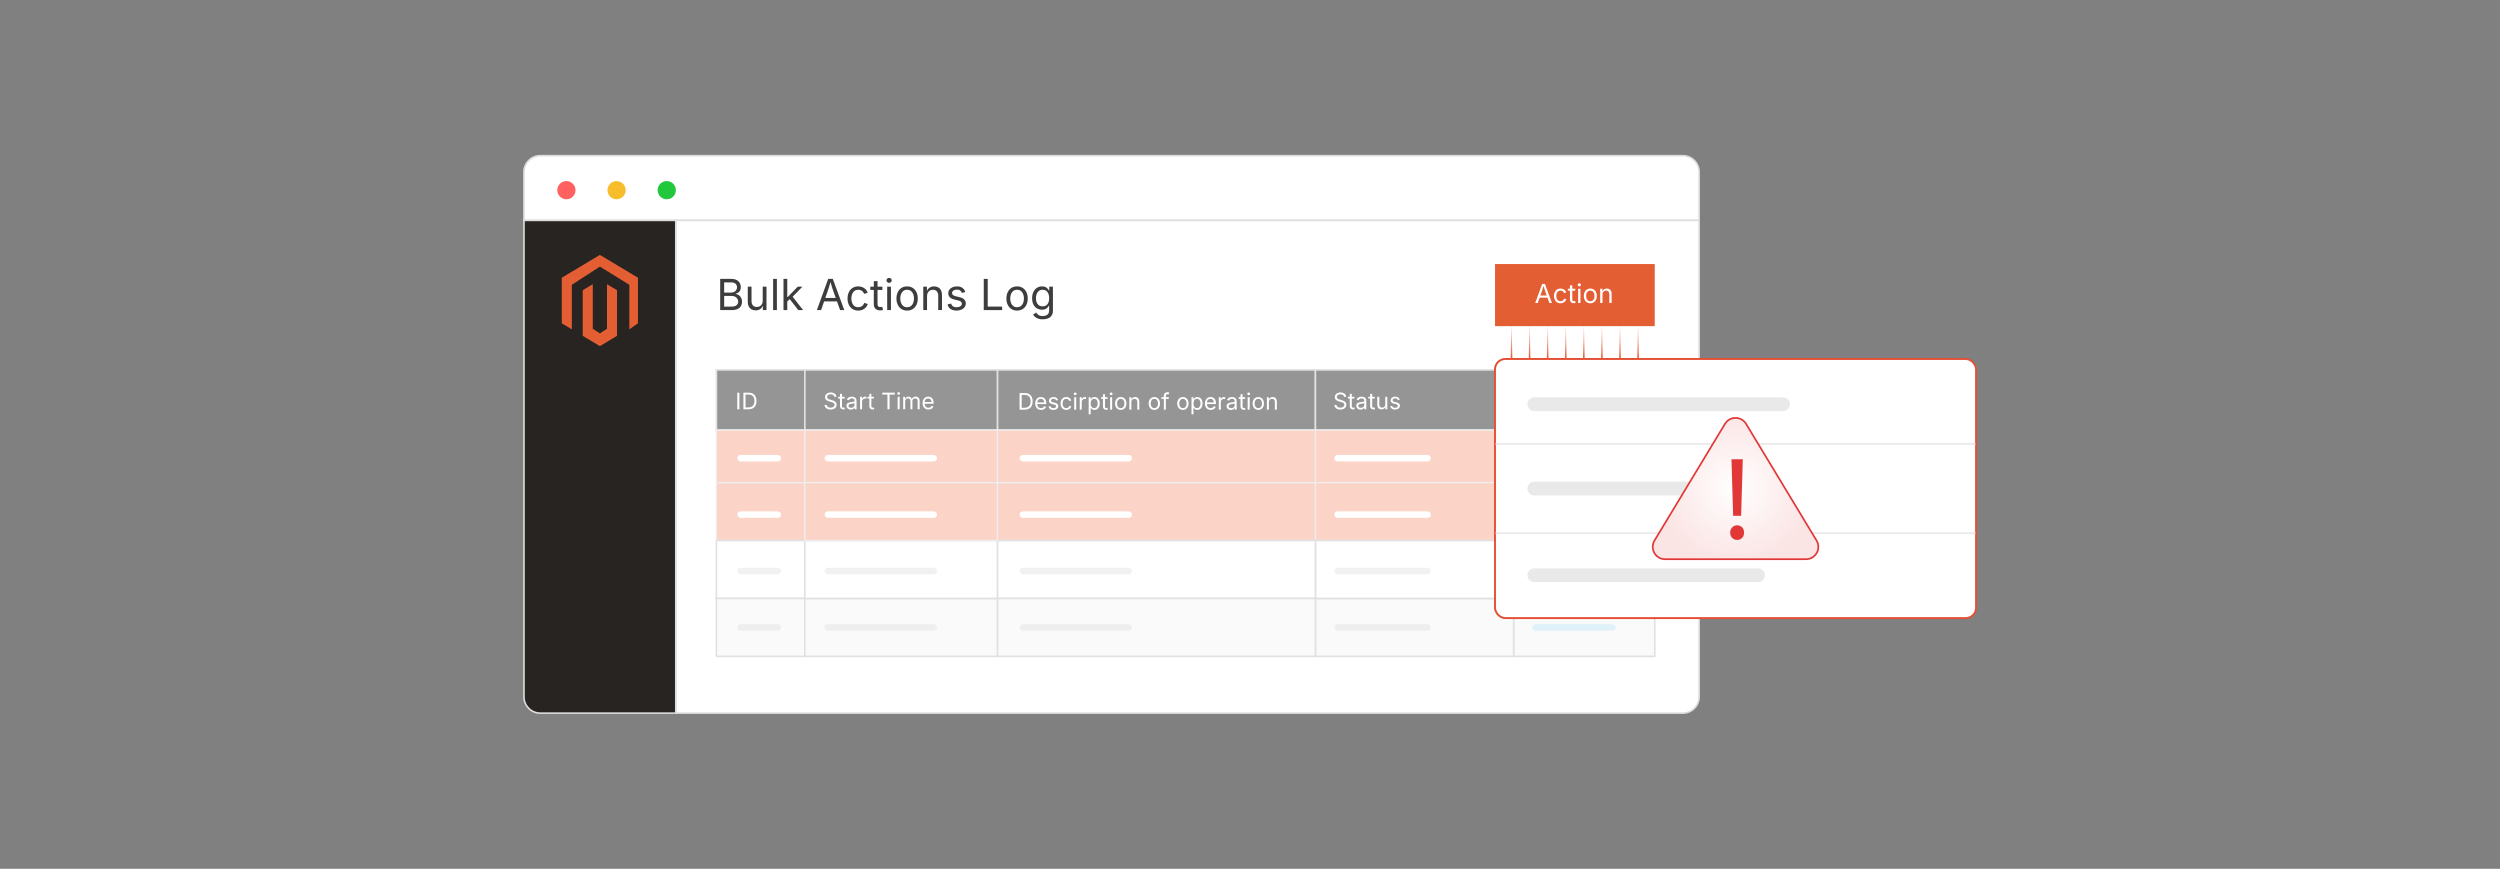 <?xml version="1.0" encoding="UTF-8"?><svg id="_02-Missing-or-Disabled-Bulk-Actions" xmlns="http://www.w3.org/2000/svg" xmlns:xlink="http://www.w3.org/1999/xlink" viewBox="0 0 860 298.867"><rect x="0" y="0" width="860" height="298.867" fill="#808080" stroke="none"/><defs><radialGradient id="radial-gradient" cx="597.025" cy="168.059" fx="597.025" fy="168.059" r="26.477" gradientUnits="userSpaceOnUse"><stop offset="0" stop-color="#fff"/><stop offset=".773" stop-color="#fceaea"/><stop offset="1" stop-color="#fbe4e4"/></radialGradient><linearGradient id="linear-gradient" x1="519.96" y1="123.502" x2="519.96" y2="109.549" gradientUnits="userSpaceOnUse"><stop offset="0" stop-color="#e45e34"/><stop offset=".222" stop-color="#ea8363"/><stop offset=".761" stop-color="#f9dbd2"/><stop offset="1" stop-color="#fff"/></linearGradient><linearGradient id="linear-gradient-2" x1="526.18" x2="526.18" xlink:href="#linear-gradient"/><linearGradient id="linear-gradient-3" x1="532.4" x2="532.4" xlink:href="#linear-gradient"/><linearGradient id="linear-gradient-4" x1="538.62" x2="538.62" xlink:href="#linear-gradient"/><linearGradient id="linear-gradient-5" x1="544.84" x2="544.84" xlink:href="#linear-gradient"/><linearGradient id="linear-gradient-6" x1="551.061" x2="551.061" xlink:href="#linear-gradient"/><linearGradient id="linear-gradient-7" x1="557.281" x2="557.281" xlink:href="#linear-gradient"/><linearGradient id="linear-gradient-8" x1="563.501" x2="563.501" xlink:href="#linear-gradient"/></defs><path d="M578.886,53.546H185.853c-3.098,0-5.61,2.511-5.61,5.61v16.659h404.252v-16.659c0-3.098-2.511-5.61-5.61-5.61Z" fill="#fff" stroke="#ddd" stroke-miterlimit="10" stroke-width=".561"/><path d="M232.472,245.321h346.414c3.098,0,5.61-2.511,5.61-5.61V75.814H232.472v169.507Z" fill="#fff" stroke="#ddd" stroke-miterlimit="10" stroke-width=".561"/><path d="M180.244,75.814v163.897c0,3.098,2.511,5.61,5.61,5.61h46.619V75.814h-52.228Z" fill="#282421" stroke="#ddd" stroke-miterlimit="10" stroke-width=".561"/><circle cx="194.844" cy="65.421" r="3.137" fill="#ff6160" stroke-width="0"/><circle cx="212.105" cy="65.421" r="3.137" fill="#f8bd2a" stroke-width="0"/><circle cx="229.367" cy="65.421" r="3.137" fill="#21c83c" stroke-width="0"/><g id="LOGO"><polygon points="219.459 95.533 219.459 111.226 216.488 113.296 216.488 97.963 206.358 91.718 196.712 97.963 196.712 113.296 193.257 111.226 193.257 95.533 206.358 87.687 219.459 95.533" fill="#e45e34" stroke-width="0"/><polygon points="212.261 99.835 212.261 115.528 209.871 116.959 206.358 119.064 202.842 116.959 200.455 115.528 200.455 99.835 203.91 97.764 203.91 113.097 206.358 114.681 208.805 113.097 208.805 97.764 212.261 99.835" fill="#e45e34" stroke-width="0"/></g><path d="M247.743,106.67v-10.729h3.802c.749,0,1.367.128,1.854.385s.85.6,1.087,1.03.356.906.356,1.429c0,.461-.082.841-.245,1.142-.163.3-.378.539-.644.716-.267.178-.556.31-.868.396v.101c.336.019.671.134,1.005.346.333.211.612.511.835.9.224.389.335.864.335,1.426,0,.538-.124,1.022-.371,1.455-.248.432-.635.774-1.163,1.026-.528.252-1.215.378-2.06.378h-3.924ZM249.111,100.65h2.362c.384,0,.732-.076,1.044-.227.312-.151.56-.365.742-.641.183-.276.274-.599.274-.969,0-.465-.162-.859-.486-1.181-.324-.322-.834-.482-1.53-.482h-2.405v3.5ZM249.111,105.46h2.52c.835,0,1.43-.161,1.782-.482.353-.321.529-.715.529-1.181,0-.36-.091-.691-.273-.994-.183-.302-.44-.544-.774-.727-.334-.183-.731-.273-1.192-.273h-2.592v3.658Z" fill="#3d3d3d" stroke-width="0"/><path d="M259.963,106.771c-.543,0-1.019-.111-1.43-.334s-.729-.561-.958-1.012-.342-1.016-.342-1.692v-5.113h1.296v5.005c0,.619.163,1.104.49,1.455.326.351.771.525,1.332.525.384,0,.729-.084,1.033-.252s.546-.414.724-.738c.178-.324.267-.714.267-1.17v-4.825h1.303v8.051h-1.253v-1.952h.173c-.25.754-.604,1.285-1.062,1.592s-.983.46-1.573.46Z" fill="#3d3d3d" stroke-width="0"/><path d="M267.25,95.941v10.729h-1.296v-10.729h1.296Z" fill="#3d3d3d" stroke-width="0"/><path d="M269.525,106.67v-10.729h1.296v10.729h-1.296ZM270.743,103.775v-1.605h.237l3.442-3.55h1.605l-3.723,3.824h-.144l-1.418,1.332ZM274.617,106.67l-3.082-3.939.921-.915,3.824,4.854h-1.664Z" fill="#3d3d3d" stroke-width="0"/><path d="M281.004,106.67l3.896-10.729h1.584l3.946,10.729h-1.44l-2.275-6.366c-.139-.394-.301-.884-.486-1.473-.185-.588-.409-1.338-.673-2.25h.259c-.259.922-.483,1.682-.673,2.279-.189.598-.347,1.079-.472,1.444l-2.21,6.366h-1.455ZM282.962,103.675v-1.195h5.509v1.195h-5.509Z" fill="#3d3d3d" stroke-width="0"/><path d="M295.219,106.843c-.729,0-1.369-.173-1.919-.519s-.978-.831-1.285-1.455c-.308-.624-.461-1.349-.461-2.175,0-.84.153-1.573.461-2.2.307-.626.735-1.113,1.285-1.458.55-.345,1.189-.518,1.919-.518.389,0,.756.05,1.102.151.346.101.661.246.947.436.286.189.532.422.738.698.206.276.365.589.475.94l-1.246.353c-.058-.206-.146-.396-.267-.569s-.265-.323-.436-.45c-.17-.127-.366-.226-.587-.295-.221-.07-.463-.104-.728-.104-.538,0-.979.141-1.325.421s-.603.649-.771,1.105c-.168.457-.252.953-.252,1.491,0,.528.084,1.019.252,1.473s.425.82.771,1.098c.346.279.787.418,1.325.418.269,0,.516-.036.742-.108.226-.072.426-.174.602-.306.175-.132.323-.29.443-.472.12-.183.208-.382.266-.598l1.239.353c-.105.36-.263.681-.472.961s-.457.521-.745.72-.607.351-.958.454-.723.155-1.116.155Z" fill="#3d3d3d" stroke-width="0"/><path d="M303.536,98.619v1.109h-4.162v-1.109h4.162ZM300.584,96.704h1.296v7.878c0,.36.073.623.22.789s.39.249.731.249c.082,0,.186-.01.313-.029.127-.019.244-.039.35-.058l.266,1.095c-.134.048-.287.083-.457.108-.17.024-.34.036-.508.036-.696,0-1.238-.184-1.627-.551-.389-.367-.583-.879-.583-1.537v-7.979Z" fill="#3d3d3d" stroke-width="0"/><path d="M305.848,97.302c-.245,0-.456-.084-.634-.252-.177-.168-.266-.37-.266-.605,0-.24.089-.443.266-.608.178-.166.389-.249.634-.249.25,0,.463.083.641.249.177.166.266.369.266.608,0,.235-.089.437-.266.605-.178.168-.392.252-.641.252ZM305.192,106.67v-8.051h1.296v8.051h-1.296Z" fill="#3d3d3d" stroke-width="0"/><path d="M312.041,106.843c-.729,0-1.369-.173-1.919-.519s-.978-.831-1.285-1.455c-.308-.624-.461-1.349-.461-2.175,0-.84.153-1.573.461-2.2.307-.626.735-1.113,1.285-1.458.55-.345,1.189-.518,1.919-.518.735,0,1.378.173,1.93.518.552.346.981.832,1.289,1.458.307.626.46,1.36.46,2.2,0,.826-.153,1.551-.46,2.175-.308.624-.737,1.109-1.289,1.455-.552.346-1.195.519-1.93.519ZM312.041,105.684c.542,0,.989-.139,1.339-.418.351-.278.61-.645.778-1.098s.252-.944.252-1.473c0-.533-.084-1.028-.252-1.487s-.427-.828-.778-1.109c-.35-.281-.797-.421-1.339-.421-.538,0-.979.141-1.325.421s-.603.649-.771,1.105c-.168.457-.252.953-.252,1.491,0,.528.084,1.019.252,1.473s.425.82.771,1.098c.346.279.787.418,1.325.418Z" fill="#3d3d3d" stroke-width="0"/><path d="M318.903,101.846v4.825h-1.296v-8.051h1.246l.007,1.952h-.18c.245-.744.594-1.272,1.047-1.584s.985-.468,1.595-.468c.542,0,1.018.111,1.426.334.408.224.726.56.954,1.008s.342,1.014.342,1.696v5.113h-1.296v-5.005c0-.619-.162-1.104-.486-1.455-.324-.35-.767-.525-1.329-.525-.384,0-.73.084-1.037.252s-.55.413-.728.734c-.177.322-.266.713-.266,1.174Z" fill="#3d3d3d" stroke-width="0"/><path d="M329.056,106.843c-.552,0-1.043-.081-1.473-.241s-.784-.4-1.062-.717c-.278-.316-.466-.706-.562-1.167l1.231-.295c.115.441.332.766.651.972.319.206.719.31,1.199.31.562,0,1.009-.12,1.343-.36.333-.24.5-.525.5-.857,0-.278-.097-.51-.292-.695-.194-.185-.491-.323-.889-.414l-1.34-.317c-.729-.173-1.272-.44-1.627-.803-.355-.362-.533-.827-.533-1.394,0-.461.13-.868.389-1.22.259-.353.613-.629,1.062-.828.449-.199.959-.299,1.53-.299.552,0,1.021.083,1.408.248.386.166.701.394.943.684.242.291.423.625.543,1.005l-1.174.302c-.11-.288-.294-.55-.551-.785-.257-.235-.645-.353-1.163-.353-.48,0-.879.11-1.199.331-.319.221-.479.5-.479.835,0,.298.108.537.324.717.216.18.559.325,1.03.436l1.217.288c.73.173,1.27.44,1.62.803.351.362.526.82.526,1.372,0,.471-.133.89-.399,1.257-.267.367-.639.657-1.116.868-.478.211-1.031.317-1.66.317Z" fill="#3d3d3d" stroke-width="0"/><path d="M338.411,106.67v-10.729h1.368v9.52h4.969v1.21h-6.337Z" fill="#3d3d3d" stroke-width="0"/><path d="M349.867,106.843c-.729,0-1.369-.173-1.919-.519s-.978-.831-1.285-1.455c-.308-.624-.461-1.349-.461-2.175,0-.84.153-1.573.461-2.2.307-.626.735-1.113,1.285-1.458.55-.345,1.189-.518,1.919-.518.735,0,1.378.173,1.93.518.552.346.981.832,1.289,1.458.307.626.46,1.36.46,2.2,0,.826-.153,1.551-.46,2.175-.308.624-.737,1.109-1.289,1.455-.552.346-1.195.519-1.93.519ZM349.867,105.684c.542,0,.989-.139,1.339-.418.351-.278.61-.645.778-1.098s.252-.944.252-1.473c0-.533-.084-1.028-.252-1.487s-.427-.828-.778-1.109c-.35-.281-.797-.421-1.339-.421-.538,0-.979.141-1.325.421s-.603.649-.771,1.105c-.168.457-.252.953-.252,1.491,0,.528.084,1.019.252,1.473s.425.82.771,1.098c.346.279.787.418,1.325.418Z" fill="#3d3d3d" stroke-width="0"/><path d="M358.696,109.853c-.595,0-1.11-.075-1.545-.227-.434-.151-.795-.352-1.083-.601-.288-.25-.516-.521-.684-.814l1.051-.677c.115.153.258.324.429.511.17.187.4.347.691.479.291.132.671.198,1.142.198.643,0,1.172-.154,1.588-.461.415-.307.623-.792.623-1.455v-1.613h-.122c-.091.153-.22.336-.385.547-.166.211-.403.397-.713.558-.31.161-.724.242-1.242.242-.644,0-1.222-.152-1.736-.458-.514-.305-.919-.75-1.217-1.336-.298-.585-.446-1.298-.446-2.139,0-.831.146-1.552.439-2.164.293-.612.697-1.086,1.213-1.422s1.108-.504,1.775-.504c.519,0,.933.085,1.242.255s.548.366.716.587.298.403.389.547h.123v-1.289h1.26v8.26c0,.691-.156,1.256-.468,1.696-.312.439-.733.762-1.264.968s-1.122.31-1.775.31ZM358.66,105.389c.49,0,.902-.112,1.239-.335.336-.223.59-.545.763-.965s.259-.923.259-1.509c0-.571-.085-1.074-.256-1.508s-.423-.775-.76-1.023c-.336-.247-.751-.371-1.246-.371-.509,0-.934.131-1.274.393s-.597.611-.767,1.048c-.17.437-.255.924-.255,1.461,0,.552.086,1.04.259,1.462.172.422.429.752.771.99.341.238.763.356,1.267.356Z" fill="#3d3d3d" stroke-width="0"/><g opacity=".51"><rect x="343.106" y="127.244" width="109.398" height="20.693" fill="#303030" stroke="#c4c4c4" stroke-miterlimit="10" stroke-width=".561"/><rect x="246.445" y="127.244" width="30.421" height="20.693" fill="#303030" stroke="#c4c4c4" stroke-miterlimit="10" stroke-width=".561"/><rect x="276.866" y="127.244" width="66.24" height="20.693" fill="#303030" stroke="#c4c4c4" stroke-miterlimit="10" stroke-width=".561"/><rect x="520.692" y="127.244" width="48.543" height="20.693" fill="#303030" stroke="#c4c4c4" stroke-miterlimit="10" stroke-width=".561"/><rect x="452.504" y="127.244" width="68.188" height="20.693" fill="#303030" stroke="#c4c4c4" stroke-miterlimit="10" stroke-width=".561"/><rect x="520.692" y="147.936" width="48.543" height="18.079" fill="#f7a892" stroke="#ddd" stroke-miterlimit="10" stroke-width=".47"/><rect x="520.692" y="185.941" width="48.543" height="19.926" fill="#fff" stroke="#c4c4c4" stroke-miterlimit="10" stroke-width=".561"/><rect x="520.692" y="205.867" width="48.543" height="19.926" fill="#f6f6f6" stroke="#c4c4c4" stroke-miterlimit="10" stroke-width=".561"/><rect x="520.692" y="166.015" width="48.543" height="19.926" fill="#f7a892" stroke="#ddd" stroke-miterlimit="10" stroke-width=".47"/><rect x="452.504" y="147.936" width="68.188" height="18.079" fill="#f7a892" stroke="#ddd" stroke-miterlimit="10" stroke-width=".47"/><rect x="452.504" y="205.867" width="68.188" height="19.926" fill="#f6f6f6" stroke="#c4c4c4" stroke-miterlimit="10" stroke-width=".561"/><rect x="452.504" y="166.015" width="68.188" height="19.926" fill="#f7a892" stroke="#ddd" stroke-miterlimit="10" stroke-width=".47"/><rect x="452.504" y="185.941" width="68.188" height="19.926" fill="#fff" stroke="#c4c4c4" stroke-miterlimit="10" stroke-width=".561"/><rect x="246.445" y="166.015" width="30.421" height="19.926" fill="#f7a892" stroke="#ddd" stroke-miterlimit="10" stroke-width=".47"/><rect x="246.445" y="185.941" width="30.421" height="19.926" fill="#fff" stroke="#c4c4c4" stroke-miterlimit="10" stroke-width=".561"/><rect x="246.445" y="205.867" width="30.421" height="19.926" fill="#f6f6f6" stroke="#c4c4c4" stroke-miterlimit="10" stroke-width=".561"/><rect x="246.445" y="147.936" width="30.421" height="18.079" fill="#f7a892" stroke="#ddd" stroke-miterlimit="10" stroke-width=".47"/><rect x="343.106" y="166.015" width="109.398" height="19.926" fill="#f7a892" stroke="#ddd" stroke-miterlimit="10" stroke-width=".47"/><rect x="343.106" y="185.941" width="109.398" height="19.926" fill="#fff" stroke="#c4c4c4" stroke-miterlimit="10" stroke-width=".561"/><rect x="343.106" y="147.936" width="109.398" height="18.079" fill="#f7a892" stroke="#ddd" stroke-miterlimit="10" stroke-width=".47"/><rect x="343.106" y="205.867" width="109.398" height="19.926" fill="#f6f6f6" stroke="#c4c4c4" stroke-miterlimit="10" stroke-width=".561"/><rect x="276.866" y="147.936" width="66.24" height="18.079" fill="#f7a892" stroke="#ddd" stroke-miterlimit="10" stroke-width=".47"/><rect x="276.866" y="205.867" width="66.24" height="19.926" fill="#f6f6f6" stroke="#c4c4c4" stroke-miterlimit="10" stroke-width=".561"/><rect x="276.866" y="185.941" width="66.24" height="19.926" fill="#fff" stroke="#c4c4c4" stroke-miterlimit="10" stroke-width=".561"/><rect x="276.866" y="166.015" width="66.24" height="19.926" fill="#f7a892" stroke="#ddd" stroke-miterlimit="10" stroke-width=".47"/><path d="M254.35,135.078v5.713h-.729v-5.713h.729Z" fill="#fff" stroke-width="0"/><path d="M256.458,135.078v5.713h-.729v-5.713h.729ZM257.513,140.791h-1.38v-.644h1.334c.465,0,.851-.089,1.156-.267.305-.178.534-.433.685-.765.151-.332.226-.73.226-1.192,0-.458-.075-.851-.224-1.179-.15-.329-.372-.581-.667-.757s-.664-.265-1.106-.265h-1.435v-.644h1.484c.557,0,1.033.114,1.428.341.395.228.698.554.909.98s.316.934.316,1.524c0,.596-.106,1.107-.318,1.536-.212.428-.521.757-.928.987-.407.23-.9.345-1.48.345Z" fill="#fff" stroke-width="0"/><path d="M285.721,140.891c-.412,0-.769-.066-1.072-.199-.303-.133-.54-.319-.711-.558-.171-.239-.269-.518-.292-.838h.748c.021.215.093.392.219.531.125.139.286.243.481.311.195.068.404.102.627.102.258,0,.49-.042.696-.126s.369-.203.489-.356c.12-.154.18-.331.18-.533,0-.184-.052-.333-.155-.449-.104-.115-.241-.209-.412-.284s-.359-.139-.563-.196l-.69-.195c-.46-.13-.818-.317-1.074-.56-.255-.243-.383-.553-.383-.932,0-.322.087-.604.261-.846.174-.241.409-.429.706-.562.296-.133.629-.2.997-.2.375,0,.708.067.997.2.289.133.517.314.684.542.167.229.256.488.267.776h-.713c-.033-.278-.166-.494-.398-.646-.233-.152-.519-.228-.859-.228-.246,0-.461.04-.646.121-.185.081-.329.19-.431.33-.103.139-.153.298-.153.477,0,.2.062.36.186.481.124.122.271.216.441.284.17.068.324.121.462.159l.571.157c.153.041.323.097.508.169.185.071.362.167.531.286.169.119.308.27.417.452.108.183.163.407.163.673,0,.312-.081.593-.243.843-.163.25-.398.449-.708.595-.31.146-.684.218-1.124.218Z" fill="#fff" stroke-width="0"/><path d="M290.533,136.504v.59h-2.216v-.59h2.216ZM288.96,135.484h.69v4.195c0,.191.039.332.117.419.078.088.208.132.389.132.043,0,.099-.005.167-.015s.13-.021.186-.031l.142.583c-.072.025-.153.044-.244.058-.091.013-.181.019-.271.019-.371,0-.659-.098-.866-.293-.208-.195-.311-.468-.311-.819v-4.249Z" fill="#fff" stroke-width="0"/><path d="M292.654,140.891c-.271,0-.517-.051-.738-.153s-.397-.252-.527-.449-.195-.436-.195-.717c0-.246.048-.445.146-.598.097-.154.227-.274.389-.363.163-.088.342-.154.539-.197s.395-.078.594-.104c.255-.033.464-.059.625-.077s.281-.049.358-.092c.078-.043.117-.117.117-.222v-.023c0-.179-.033-.331-.1-.455s-.167-.219-.299-.286-.299-.1-.499-.1c-.205,0-.379.032-.525.096-.146.064-.264.144-.354.24s-.159.194-.205.293l-.664-.219c.11-.261.258-.464.445-.611s.393-.251.617-.312c.225-.062.448-.092.667-.092.143,0,.306.017.489.052.183.035.359.103.529.205.17.103.311.254.422.455s.167.468.167.803v2.826h-.679v-.583h-.046c-.048.1-.126.203-.234.309-.107.106-.247.195-.418.267-.171.072-.378.107-.621.107ZM292.772,140.282c.256,0,.472-.05.648-.15.176-.1.311-.229.402-.389.092-.16.138-.327.138-.5v-.594c-.028.033-.089.063-.184.09s-.203.05-.324.071c-.121.021-.239.038-.353.052s-.204.025-.271.033c-.166.021-.321.055-.466.105-.145.05-.26.123-.347.218-.087.096-.13.226-.13.389,0,.148.039.272.115.372s.182.175.314.226c.133.051.285.077.456.077Z" fill="#fff" stroke-width="0"/><path d="M295.863,140.791v-4.287h.667v.66h.046c.079-.217.22-.392.423-.523.204-.132.433-.198.688-.198.051,0,.112.001.182.004s.126.005.167.008v.694c-.021-.005-.072-.013-.153-.023-.082-.01-.169-.015-.261-.015-.204,0-.388.043-.55.128-.163.085-.29.203-.382.353-.092.15-.138.322-.138.516v2.684h-.69Z" fill="#fff" stroke-width="0"/><path d="M300.629,136.504v.59h-2.216v-.59h2.216ZM299.057,135.484h.69v4.195c0,.191.039.332.117.419.078.088.208.132.389.132.043,0,.099-.005.167-.015s.13-.021.186-.031l.142.583c-.072.025-.153.044-.244.058-.091.013-.181.019-.271.019-.371,0-.659-.098-.866-.293-.208-.195-.311-.468-.311-.819v-4.249Z" fill="#fff" stroke-width="0"/><path d="M303.49,135.722v-.644h4.317v.644h-1.791v5.069h-.729v-5.069h-1.798Z" fill="#fff" stroke-width="0"/><path d="M309.138,135.803c-.13,0-.243-.045-.337-.134-.094-.089-.142-.197-.142-.322,0-.127.047-.236.142-.324.095-.088.207-.132.337-.132.133,0,.247.044.341.132.095.088.142.196.142.324,0,.125-.047.233-.142.322-.094.089-.208.134-.341.134ZM308.79,140.791v-4.287h.69v4.287h-.69Z" fill="#fff" stroke-width="0"/><path d="M310.692,140.791v-4.287h.671l.004.958h-.054c.059-.232.151-.425.278-.577.127-.152.275-.266.445-.343.17-.077.347-.115.531-.115.312,0,.564.096.757.288s.318.443.374.755h-.092c.051-.215.145-.4.28-.556.135-.156.299-.276.493-.36.193-.084.403-.126.631-.126.248,0,.474.054.679.161s.367.27.489.487.182.492.182.825v2.891h-.69v-2.872c0-.31-.087-.53-.261-.664-.174-.133-.375-.199-.605-.199-.192,0-.357.04-.497.121-.14.081-.247.191-.322.332-.076.141-.113.301-.113.483v2.799h-.69v-2.941c0-.238-.08-.43-.238-.575-.159-.146-.359-.219-.602-.219-.167,0-.323.039-.47.117-.147.078-.266.194-.355.347s-.134.344-.134.571v2.7h-.69Z" fill="#fff" stroke-width="0"/><path d="M319.373,140.883c-.414,0-.771-.092-1.072-.276s-.532-.441-.694-.771c-.162-.33-.243-.715-.243-1.154,0-.44.079-.827.238-1.162.158-.335.383-.597.673-.786.29-.189.629-.284,1.018-.284.228,0,.452.038.673.113.221.075.422.197.602.364s.324.388.432.661c.107.274.161.609.161,1.005v.288h-3.329v-.583h2.957l-.322.215c0-.281-.044-.531-.132-.75-.088-.219-.219-.39-.393-.514-.174-.124-.39-.186-.648-.186s-.479.063-.664.189-.325.292-.422.495c-.097.204-.146.421-.146.654v.388c0,.317.055.586.165.807s.264.389.462.502c.198.114.428.171.688.171.168,0,.322-.024.46-.073.138-.049.257-.122.356-.221.1-.098.177-.22.23-.366l.667.184c-.066.215-.179.404-.337.567-.159.164-.354.292-.588.384-.234.092-.498.138-.792.138Z" fill="#fff" stroke-width="0"/><path d="M351.46,135.207v5.713h-.729v-5.713h.729ZM352.514,140.92h-1.38v-.644h1.334c.465,0,.851-.089,1.156-.267.305-.178.534-.433.685-.765.151-.332.226-.73.226-1.192,0-.458-.075-.851-.224-1.179-.15-.329-.372-.581-.667-.757s-.664-.265-1.106-.265h-1.435v-.644h1.484c.557,0,1.033.114,1.428.341.395.228.698.554.909.98s.316.934.316,1.524c0,.596-.106,1.107-.318,1.536-.212.428-.521.757-.928.987-.407.23-.9.345-1.48.345Z" fill="#fff" stroke-width="0"/><path d="M358.117,141.012c-.414,0-.771-.092-1.072-.276s-.532-.441-.694-.771c-.162-.33-.243-.715-.243-1.154,0-.44.079-.827.238-1.162.158-.335.383-.597.673-.786.29-.189.629-.284,1.018-.284.228,0,.452.038.673.113.221.075.422.197.602.364s.324.388.432.661c.107.274.161.609.161,1.005v.288h-3.329v-.583h2.957l-.322.215c0-.281-.044-.531-.132-.75-.088-.219-.219-.39-.393-.514-.174-.124-.39-.186-.648-.186s-.479.063-.664.189-.325.292-.422.495c-.097.204-.146.421-.146.654v.388c0,.317.055.586.165.807s.264.389.462.502c.198.114.428.171.688.171.168,0,.322-.024.46-.073.138-.049.257-.122.356-.221.1-.098.177-.22.23-.366l.667.184c-.066.215-.179.404-.337.567-.159.164-.354.292-.588.384-.234.092-.498.138-.792.138Z" fill="#fff" stroke-width="0"/><path d="M362.35,141.012c-.294,0-.555-.042-.784-.128-.229-.085-.417-.212-.565-.381-.148-.169-.248-.376-.299-.621l.656-.157c.062.235.177.408.347.518s.383.165.638.165c.299,0,.538-.064.715-.192s.267-.28.267-.457c0-.148-.052-.271-.155-.37-.104-.099-.262-.172-.474-.221l-.713-.169c-.389-.092-.677-.234-.867-.427-.189-.193-.284-.44-.284-.742,0-.245.069-.462.207-.65.138-.188.327-.335.566-.441.239-.106.51-.159.814-.159.294,0,.544.044.75.132.206.088.373.209.502.364.129.155.226.333.289.535l-.625.161c-.059-.153-.156-.292-.293-.418-.137-.125-.343-.188-.62-.188-.255,0-.468.059-.638.176-.17.118-.255.266-.255.445,0,.159.058.286.173.381.115.096.298.173.548.232l.648.154c.389.092.676.234.863.427.187.193.28.437.28.73,0,.25-.071.474-.212.669-.142.195-.34.35-.595.462s-.549.168-.884.168Z" fill="#fff" stroke-width="0"/><path d="M366.783,141.012c-.389,0-.729-.092-1.022-.276-.292-.184-.521-.442-.685-.774-.164-.333-.245-.718-.245-1.158,0-.447.082-.838.245-1.171s.392-.593.685-.777c.293-.184.633-.276,1.022-.276.207,0,.403.027.587.081s.352.131.504.232c.152.101.283.225.393.372s.194.314.253.5l-.664.188c-.031-.11-.078-.211-.142-.303-.063-.092-.141-.172-.232-.24-.091-.067-.195-.12-.312-.157s-.247-.056-.387-.056c-.286,0-.521.075-.706.225s-.321.346-.41.588c-.09.243-.134.508-.134.794,0,.281.044.542.134.784.089.242.226.437.41.585.184.148.419.222.706.222.143,0,.275-.019.395-.058.12-.038.227-.092.32-.163s.172-.154.236-.251.111-.203.142-.318l.66.188c-.056.192-.14.362-.251.512-.111.149-.244.277-.397.383s-.324.187-.51.242c-.187.055-.385.082-.594.082Z" fill="#fff" stroke-width="0"/><path d="M369.874,135.932c-.13,0-.243-.045-.337-.134-.094-.089-.142-.197-.142-.322,0-.127.047-.236.142-.324.095-.088.207-.132.337-.132.133,0,.247.044.341.132.095.088.142.196.142.324,0,.125-.047.233-.142.322-.094.089-.208.134-.341.134ZM369.525,140.92v-4.287h.69v4.287h-.69Z" fill="#fff" stroke-width="0"/><path d="M371.427,140.92v-4.287h.667v.66h.046c.079-.217.22-.392.423-.523.204-.132.433-.198.688-.198.051,0,.112.001.182.004s.126.005.167.008v.694c-.021-.005-.072-.013-.153-.023-.082-.01-.169-.015-.261-.015-.204,0-.388.043-.55.128-.163.085-.29.203-.382.353-.092.15-.138.322-.138.516v2.684h-.69Z" fill="#fff" stroke-width="0"/><path d="M374.506,142.523v-5.89h.667v.687h.077c.049-.077.117-.173.204-.29s.212-.221.375-.312c.164-.092.385-.138.664-.138.358,0,.673.089.945.269.272.179.485.434.64.765s.232.723.232,1.175c0,.455-.077.849-.23,1.181-.153.333-.366.589-.638.771-.272.182-.587.272-.945.272-.271,0-.49-.046-.656-.14-.167-.093-.294-.2-.384-.318-.089-.119-.158-.218-.207-.297h-.054v2.267h-.69ZM376.393,140.395c.268,0,.493-.072.673-.217.18-.144.315-.338.406-.583s.136-.516.136-.815c0-.296-.045-.564-.134-.803-.089-.239-.224-.429-.404-.57s-.406-.211-.677-.211c-.264,0-.485.067-.664.2s-.314.317-.404.554c-.091.236-.136.513-.136.83s.046.597.138.84c.092.243.229.433.409.569s.399.205.658.205Z" fill="#fff" stroke-width="0"/><path d="M381.001,136.633v.59h-2.216v-.59h2.216ZM379.429,135.613h.69v4.195c0,.191.039.332.117.419.078.088.208.132.389.132.043,0,.099-.005.167-.015s.13-.021.186-.031l.142.583c-.072.025-.153.044-.244.058-.091.013-.181.019-.271.019-.371,0-.659-.098-.866-.293-.208-.195-.311-.468-.311-.819v-4.249Z" fill="#fff" stroke-width="0"/><path d="M382.232,135.932c-.13,0-.243-.045-.337-.134-.094-.089-.142-.197-.142-.322,0-.127.047-.236.142-.324.095-.088.207-.132.337-.132.133,0,.247.044.341.132.095.088.142.196.142.324,0,.125-.047.233-.142.322-.094.089-.208.134-.341.134ZM381.884,140.92v-4.287h.69v4.287h-.69Z" fill="#fff" stroke-width="0"/><path d="M385.53,141.012c-.389,0-.729-.092-1.022-.276-.292-.184-.521-.442-.685-.774-.164-.333-.245-.718-.245-1.158,0-.447.082-.838.245-1.171s.392-.593.685-.777c.293-.184.633-.276,1.022-.276.391,0,.734.092,1.028.276.294.184.522.443.687.777.164.333.245.724.245,1.171,0,.44-.082.826-.245,1.158-.164.332-.393.59-.687.774s-.637.276-1.028.276ZM385.53,140.395c.289,0,.527-.074.713-.222.187-.148.325-.343.414-.585s.134-.503.134-.784c0-.284-.045-.548-.134-.792s-.228-.441-.414-.59-.424-.225-.713-.225c-.286,0-.521.075-.706.225s-.321.346-.41.588c-.09.243-.134.508-.134.794,0,.281.044.542.134.784.089.242.226.437.41.585.184.148.419.222.706.222Z" fill="#fff" stroke-width="0"/><path d="M389.185,138.351v2.569h-.69v-4.287h.663l.004,1.039h-.096c.13-.396.316-.677.558-.843.241-.167.524-.25.849-.25.289,0,.542.06.759.178.217.119.387.298.508.537.121.239.182.54.182.903v2.723h-.69v-2.665c0-.33-.086-.588-.259-.774-.172-.187-.408-.28-.708-.28-.205,0-.389.045-.552.134s-.292.22-.387.391-.142.38-.142.625Z" fill="#fff" stroke-width="0"/><path d="M397.088,141.012c-.389,0-.729-.092-1.022-.276-.292-.184-.521-.442-.685-.774-.164-.333-.245-.718-.245-1.158,0-.447.082-.838.245-1.171s.392-.593.685-.777c.293-.184.633-.276,1.022-.276.391,0,.734.092,1.028.276.294.184.522.443.687.777.164.333.245.724.245,1.171,0,.44-.082.826-.245,1.158-.164.332-.393.59-.687.774s-.637.276-1.028.276ZM397.088,140.395c.289,0,.527-.074.713-.222.187-.148.325-.343.414-.585s.134-.503.134-.784c0-.284-.045-.548-.134-.792s-.228-.441-.414-.59-.424-.225-.713-.225c-.286,0-.521.075-.706.225s-.321.346-.41.588c-.09.243-.134.508-.134.794,0,.281.044.542.134.784.089.242.226.437.41.585.184.148.419.222.706.222Z" fill="#fff" stroke-width="0"/><path d="M402.046,136.633v.59h-2.523v-.59h2.523ZM400.367,140.92v-4.858c0-.248.058-.455.174-.621.116-.167.268-.292.455-.376s.383-.126.59-.126c.164,0,.299.013.407.04.107.027.187.052.238.075l-.192.591c-.036-.013-.083-.027-.14-.042-.058-.015-.135-.023-.232-.023-.212,0-.367.055-.464.163-.097.109-.146.267-.146.474v4.705h-.69Z" fill="#fff" stroke-width="0"/><path d="M406.912,141.012c-.389,0-.729-.092-1.022-.276-.292-.184-.521-.442-.685-.774-.164-.333-.245-.718-.245-1.158,0-.447.082-.838.245-1.171s.392-.593.685-.777c.293-.184.633-.276,1.022-.276.391,0,.734.092,1.028.276.294.184.522.443.687.777.164.333.245.724.245,1.171,0,.44-.082.826-.245,1.158-.164.332-.393.59-.687.774s-.637.276-1.028.276ZM406.912,140.395c.289,0,.527-.074.713-.222.187-.148.325-.343.414-.585s.134-.503.134-.784c0-.284-.045-.548-.134-.792s-.228-.441-.414-.59-.424-.225-.713-.225c-.286,0-.521.075-.706.225s-.321.346-.41.588c-.09.243-.134.508-.134.794,0,.281.044.542.134.784.089.242.226.437.41.585.184.148.419.222.706.222Z" fill="#fff" stroke-width="0"/><path d="M409.876,142.523v-5.89h.667v.687h.077c.049-.077.117-.173.204-.29s.212-.221.375-.312c.164-.092.385-.138.664-.138.358,0,.673.089.945.269.272.179.485.434.64.765s.232.723.232,1.175c0,.455-.077.849-.23,1.181-.153.333-.366.589-.638.771-.272.182-.587.272-.945.272-.271,0-.49-.046-.656-.14-.167-.093-.294-.2-.384-.318-.089-.119-.158-.218-.207-.297h-.054v2.267h-.69ZM411.763,140.395c.268,0,.493-.072.673-.217.18-.144.315-.338.406-.583s.136-.516.136-.815c0-.296-.045-.564-.134-.803-.089-.239-.224-.429-.404-.57s-.406-.211-.677-.211c-.264,0-.485.067-.664.2s-.314.317-.404.554c-.091.236-.136.513-.136.83s.046.597.138.84c.092.243.229.433.409.569s.399.205.658.205Z" fill="#fff" stroke-width="0"/><path d="M416.487,141.012c-.414,0-.771-.092-1.072-.276s-.532-.441-.694-.771c-.162-.33-.243-.715-.243-1.154,0-.44.079-.827.238-1.162.158-.335.383-.597.673-.786.29-.189.629-.284,1.018-.284.228,0,.452.038.673.113.221.075.422.197.602.364s.324.388.432.661c.107.274.161.609.161,1.005v.288h-3.329v-.583h2.957l-.322.215c0-.281-.044-.531-.132-.75-.088-.219-.219-.39-.393-.514-.174-.124-.39-.186-.648-.186s-.479.063-.664.189-.325.292-.422.495c-.097.204-.146.421-.146.654v.388c0,.317.055.586.165.807s.264.389.462.502c.198.114.428.171.688.171.168,0,.322-.024.46-.073.138-.049.257-.122.356-.221.1-.098.177-.22.23-.366l.667.184c-.066.215-.179.404-.337.567-.159.164-.354.292-.588.384-.234.092-.498.138-.792.138Z" fill="#fff" stroke-width="0"/><path d="M419.264,140.92v-4.287h.667v.66h.046c.079-.217.22-.392.423-.523.204-.132.433-.198.688-.198.051,0,.112.001.182.004s.126.005.167.008v.694c-.021-.005-.072-.013-.153-.023-.082-.01-.169-.015-.261-.015-.204,0-.388.043-.55.128-.163.085-.29.203-.382.353-.092.15-.138.322-.138.516v2.684h-.69Z" fill="#fff" stroke-width="0"/><path d="M423.42,141.02c-.271,0-.517-.051-.738-.153s-.397-.252-.527-.449-.195-.436-.195-.717c0-.246.048-.445.146-.598.097-.154.227-.274.389-.363.163-.088.342-.154.539-.197s.395-.078.594-.104c.255-.033.464-.059.625-.077s.281-.049.358-.092c.078-.043.117-.117.117-.222v-.023c0-.179-.033-.331-.1-.455s-.167-.219-.299-.286-.299-.1-.499-.1c-.205,0-.379.032-.525.096-.146.064-.264.144-.354.24s-.159.194-.205.293l-.664-.219c.11-.261.258-.464.445-.611s.393-.251.617-.312c.225-.062.448-.092.667-.092.143,0,.306.017.489.052.183.035.359.103.529.205.17.103.311.254.422.455s.167.468.167.803v2.826h-.679v-.583h-.046c-.048.1-.126.203-.234.309-.107.106-.247.195-.418.267-.171.072-.378.107-.621.107ZM423.539,140.411c.256,0,.472-.05.648-.15.176-.1.311-.229.402-.389.092-.16.138-.327.138-.5v-.594c-.028.033-.089.063-.184.09s-.203.05-.324.071c-.121.021-.239.038-.353.052s-.204.025-.271.033c-.166.021-.321.055-.466.105-.145.05-.26.123-.347.218-.087.096-.13.226-.13.389,0,.148.039.272.115.372s.182.175.314.226c.133.051.285.077.456.077Z" fill="#fff" stroke-width="0"/><path d="M428.317,136.633v.59h-2.216v-.59h2.216ZM426.745,135.613h.69v4.195c0,.191.039.332.117.419.078.088.208.132.389.132.043,0,.099-.005.167-.015s.13-.021.186-.031l.142.583c-.072.025-.153.044-.244.058-.091.013-.181.019-.271.019-.371,0-.659-.098-.866-.293-.208-.195-.311-.468-.311-.819v-4.249Z" fill="#fff" stroke-width="0"/><path d="M429.548,135.932c-.13,0-.243-.045-.337-.134-.094-.089-.142-.197-.142-.322,0-.127.047-.236.142-.324.095-.088.207-.132.337-.132.133,0,.247.044.341.132.095.088.142.196.142.324,0,.125-.047.233-.142.322-.094.089-.208.134-.341.134ZM429.199,140.92v-4.287h.69v4.287h-.69Z" fill="#fff" stroke-width="0"/><path d="M432.846,141.012c-.389,0-.729-.092-1.021-.276-.293-.184-.521-.442-.686-.774-.163-.333-.245-.718-.245-1.158,0-.447.082-.838.245-1.171.164-.333.393-.593.686-.777.292-.184.633-.276,1.021-.276.392,0,.733.092,1.027.276.294.184.523.443.687.777.164.333.246.724.246,1.171,0,.44-.082.826-.246,1.158-.163.332-.393.59-.687.774s-.636.276-1.027.276ZM432.846,140.395c.289,0,.526-.074.713-.222.187-.148.325-.343.414-.585.09-.242.135-.503.135-.784,0-.284-.045-.548-.135-.792-.089-.244-.228-.441-.414-.59s-.424-.225-.713-.225c-.286,0-.521.075-.705.225-.185.149-.321.346-.411.588-.089.243-.134.508-.134.794,0,.281.045.542.134.784.09.242.227.437.411.585.184.148.419.222.705.222Z" fill="#fff" stroke-width="0"/><path d="M436.5,138.351v2.569h-.69v-4.287h.664l.004,1.039h-.097c.131-.396.316-.677.559-.843.241-.167.524-.25.85-.25.288,0,.542.06.759.178.218.119.387.298.508.537.122.239.183.54.183.903v2.723h-.69v-2.665c0-.33-.086-.588-.259-.774-.173-.187-.408-.28-.707-.28-.205,0-.389.045-.553.134-.163.089-.293.22-.388.391-.094.171-.142.38-.142.625Z" fill="#fff" stroke-width="0"/><path d="M461.081,140.891c-.412,0-.769-.066-1.072-.199-.303-.133-.54-.319-.711-.558-.171-.239-.269-.518-.292-.838h.748c.021.215.094.392.219.531s.286.243.481.311.404.102.627.102c.258,0,.49-.042.696-.126.205-.084.368-.203.488-.356.12-.154.181-.331.181-.533,0-.184-.052-.333-.155-.449-.104-.115-.241-.209-.412-.284-.172-.074-.359-.139-.564-.196l-.689-.195c-.461-.13-.818-.317-1.074-.56-.256-.243-.384-.553-.384-.932,0-.322.087-.604.261-.846.174-.241.409-.429.706-.562s.629-.2.997-.2c.376,0,.708.067.997.2s.517.314.685.542c.167.229.256.488.267.776h-.714c-.033-.278-.166-.494-.398-.646-.232-.152-.52-.228-.859-.228-.245,0-.461.04-.646.121-.186.081-.329.19-.432.33-.103.139-.153.298-.153.477,0,.2.062.36.186.481s.271.216.441.284.324.121.462.159l.571.157c.153.041.323.097.508.169.186.071.362.167.531.286.169.119.308.27.416.452.108.183.163.407.163.673,0,.312-.081.593-.243.843s-.398.449-.708.595c-.309.146-.684.218-1.123.218Z" fill="#fff" stroke-width="0"/><path d="M465.894,136.504v.59h-2.216v-.59h2.216ZM464.321,135.484h.69v4.195c0,.191.039.332.117.419.078.088.207.132.389.132.044,0,.1-.005.167-.015s.13-.021.187-.031l.142.583c-.071.025-.153.044-.243.058-.091.013-.182.019-.271.019-.371,0-.66-.098-.867-.293-.207-.195-.311-.468-.311-.819v-4.249Z" fill="#fff" stroke-width="0"/><path d="M468.014,140.891c-.271,0-.517-.051-.737-.153-.222-.102-.397-.252-.527-.449-.131-.197-.196-.436-.196-.717,0-.246.049-.445.146-.598.097-.154.227-.274.389-.363.162-.088.342-.154.539-.197.196-.043.395-.078.594-.104.256-.033.465-.059.626-.077.16-.018.28-.049.358-.092s.116-.117.116-.222v-.023c0-.179-.033-.331-.1-.455s-.166-.219-.299-.286-.299-.1-.498-.1c-.205,0-.38.032-.525.096-.146.064-.265.144-.355.24s-.159.194-.205.293l-.663-.219c.11-.261.258-.464.445-.611.187-.147.392-.251.617-.312.225-.062.447-.092.667-.092.144,0,.306.017.489.052.183.035.358.103.529.205.17.103.311.254.421.455.111.201.167.468.167.803v2.826h-.679v-.583h-.046c-.049.1-.126.203-.233.309-.107.106-.247.195-.418.267-.172.072-.379.107-.622.107ZM468.133,140.282c.256,0,.472-.05.648-.15.176-.1.311-.229.402-.389s.138-.327.138-.5v-.594c-.027.033-.089.063-.184.09s-.203.05-.324.071-.239.038-.353.052c-.114.014-.204.025-.271.033-.166.021-.321.055-.466.105-.145.05-.26.123-.347.218-.087.096-.131.226-.131.389,0,.148.038.272.115.372.076.1.182.175.314.226.133.051.285.077.456.077Z" fill="#fff" stroke-width="0"/><path d="M472.91,136.504v.59h-2.216v-.59h2.216ZM471.338,135.484h.69v4.195c0,.191.039.332.117.419.078.088.207.132.389.132.044,0,.1-.005.167-.015s.13-.021.187-.031l.142.583c-.071.025-.153.044-.243.058-.091.013-.182.019-.271.019-.371,0-.66-.098-.867-.293-.207-.195-.311-.468-.311-.819v-4.249Z" fill="#fff" stroke-width="0"/><path d="M475.246,140.845c-.289,0-.543-.06-.762-.178-.219-.119-.389-.298-.51-.539-.121-.24-.183-.541-.183-.901v-2.723h.69v2.665c0,.33.087.588.261.774.174.187.41.28.71.28.204,0,.388-.045.55-.134s.291-.221.386-.393c.095-.173.142-.38.142-.623v-2.569h.694v4.287h-.667v-1.039h.092c-.133.401-.321.684-.565.847s-.523.246-.838.246Z" fill="#fff" stroke-width="0"/><path d="M479.894,140.883c-.295,0-.556-.042-.784-.128-.229-.085-.418-.212-.566-.381-.147-.169-.248-.376-.299-.621l.656-.157c.061.235.177.408.347.518s.383.165.639.165c.299,0,.537-.064.715-.192s.267-.28.267-.457c0-.148-.052-.271-.155-.37-.104-.099-.262-.172-.474-.221l-.713-.169c-.389-.092-.678-.234-.867-.427s-.283-.44-.283-.742c0-.245.068-.462.207-.65.138-.188.326-.335.565-.441s.511-.159.814-.159c.294,0,.544.044.75.132s.373.209.502.364.226.333.29.535l-.625.161c-.06-.153-.157-.292-.294-.418-.137-.125-.343-.188-.619-.188-.256,0-.469.059-.639.176s-.255.266-.255.445c0,.159.058.286.173.381.115.096.298.173.548.232l.648.154c.389.092.676.234.863.427.187.193.279.437.279.73,0,.25-.07.474-.213.669-.142.195-.34.35-.594.462-.255.112-.55.168-.884.168Z" fill="#fff" stroke-width="0"/><path d="M527.079,140.791l2.075-5.713h.843l2.102,5.713h-.767l-1.212-3.39c-.074-.21-.16-.471-.259-.784-.099-.313-.218-.713-.358-1.199h.138c-.138.491-.258.896-.358,1.214s-.185.575-.251.769l-1.178,3.39h-.774ZM528.122,139.196v-.637h2.934v.637h-2.934Z" fill="#fff" stroke-width="0"/><path d="M534.648,140.883c-.389,0-.729-.092-1.021-.276-.293-.184-.521-.442-.685-.774-.164-.333-.246-.718-.246-1.158,0-.447.082-.838.246-1.171.163-.333.392-.593.685-.777.292-.184.633-.276,1.021-.276.207,0,.402.027.587.081.184.054.352.131.504.232s.283.225.394.372c.109.147.194.314.253.5l-.663.188c-.031-.11-.078-.211-.143-.303-.063-.092-.141-.172-.231-.24-.091-.067-.195-.12-.312-.157-.118-.037-.247-.056-.388-.056-.286,0-.521.075-.705.225-.185.149-.321.346-.411.588-.089.243-.134.508-.134.794,0,.281.045.542.134.784.09.242.227.437.411.585.184.148.419.222.705.222.144,0,.274-.019.395-.058.121-.038.228-.092.32-.163.094-.07.172-.154.236-.251.063-.097.111-.203.142-.318l.66.188c-.057.192-.141.362-.252.512-.111.149-.243.277-.396.383s-.323.187-.51.242c-.187.055-.385.082-.595.082Z" fill="#fff" stroke-width="0"/><path d="M539.078,136.504v.59h-2.216v-.59h2.216ZM537.506,135.484h.69v4.195c0,.191.039.332.117.419.078.088.207.132.389.132.044,0,.1-.005.167-.015s.13-.021.187-.031l.142.583c-.071.025-.153.044-.243.058-.091.013-.182.019-.271.019-.371,0-.66-.098-.867-.293-.207-.195-.311-.468-.311-.819v-4.249Z" fill="#fff" stroke-width="0"/><path d="M540.309,135.803c-.131,0-.243-.045-.338-.134s-.142-.197-.142-.322c0-.127.047-.236.142-.324.095-.088.207-.132.338-.132.133,0,.246.044.341.132.095.088.142.196.142.324,0,.125-.047.233-.142.322s-.208.134-.341.134ZM539.959,140.791v-4.287h.69v4.287h-.69Z" fill="#fff" stroke-width="0"/><path d="M543.606,140.883c-.389,0-.729-.092-1.021-.276-.293-.184-.521-.442-.685-.774-.164-.333-.246-.718-.246-1.158,0-.447.082-.838.246-1.171.163-.333.392-.593.685-.777.292-.184.633-.276,1.021-.276.392,0,.733.092,1.027.276.294.184.523.443.687.777.164.333.246.724.246,1.171,0,.44-.082.826-.246,1.158-.163.332-.393.59-.687.774s-.636.276-1.027.276ZM543.606,140.266c.289,0,.526-.074.713-.222.187-.148.325-.343.414-.585.09-.242.135-.503.135-.784,0-.284-.045-.548-.135-.792-.089-.244-.228-.441-.414-.59s-.424-.225-.713-.225c-.286,0-.521.075-.705.225-.185.149-.321.346-.411.588-.089.243-.134.508-.134.794,0,.281.045.542.134.784.09.242.227.437.411.585.184.148.419.222.705.222Z" fill="#fff" stroke-width="0"/><path d="M547.261,138.222v2.569h-.69v-4.287h.664l.004,1.039h-.097c.131-.396.316-.677.559-.843.241-.167.524-.25.85-.25.288,0,.542.06.759.178.218.119.387.298.508.537.122.239.183.54.183.903v2.723h-.69v-2.665c0-.33-.086-.588-.259-.774-.173-.187-.408-.28-.707-.28-.205,0-.389.045-.553.134-.163.089-.293.22-.388.391-.094.171-.142.38-.142.625Z" fill="#fff" stroke-width="0"/><rect x="253.622" y="156.503" width="15.074" height="2.23" rx="1.115" ry="1.115" fill="#fff" stroke-width="0"/><rect x="283.646" y="156.503" width="38.695" height="2.23" rx="1.115" ry="1.115" fill="#fff" stroke-width="0"/><rect x="350.73" y="156.503" width="38.695" height="2.23" rx="1.115" ry="1.115" fill="#fff" stroke-width="0"/><rect x="459.005" y="156.503" width="33.211" height="2.23" rx="1.115" ry="1.115" fill="#fff" stroke-width="0"/><rect x="527.079" y="156.503" width="28.709" height="2.23" rx="1.115" ry="1.115" fill="#fff" stroke-width="0"/><rect x="253.622" y="175.907" width="15.074" height="2.23" rx="1.115" ry="1.115" fill="#fff" stroke-width="0"/><rect x="283.646" y="175.907" width="38.695" height="2.23" rx="1.115" ry="1.115" fill="#fff" stroke-width="0"/><rect x="350.73" y="175.907" width="38.695" height="2.23" rx="1.115" ry="1.115" fill="#fff" stroke-width="0"/><rect x="459.005" y="175.907" width="33.211" height="2.23" rx="1.115" ry="1.115" fill="#fff" stroke-width="0"/><rect x="527.079" y="175.907" width="28.709" height="2.23" rx="1.115" ry="1.115" fill="#fff" stroke-width="0"/><rect x="253.622" y="195.311" width="15.074" height="2.23" rx="1.115" ry="1.115" fill="#c4c4c4" opacity=".47" stroke-width="0"/><rect x="283.646" y="195.311" width="38.695" height="2.23" rx="1.115" ry="1.115" fill="#c4c4c4" opacity=".47" stroke-width="0"/><rect x="350.73" y="195.311" width="38.695" height="2.23" rx="1.115" ry="1.115" fill="#c4c4c4" opacity=".47" stroke-width="0"/><rect x="459.005" y="195.311" width="33.211" height="2.23" rx="1.115" ry="1.115" fill="#c4c4c4" opacity=".47" stroke-width="0"/><rect x="527.079" y="195.311" width="28.709" height="2.23" rx="1.115" ry="1.115" fill="#86cef2" opacity=".47" stroke-width="0"/><rect x="253.622" y="214.715" width="15.074" height="2.23" rx="1.115" ry="1.115" fill="#c4c4c4" opacity=".47" stroke-width="0"/><rect x="283.646" y="214.715" width="38.695" height="2.23" rx="1.115" ry="1.115" fill="#c4c4c4" opacity=".47" stroke-width="0"/><rect x="350.73" y="214.715" width="38.695" height="2.23" rx="1.115" ry="1.115" fill="#c4c4c4" opacity=".47" stroke-width="0"/><rect x="459.005" y="214.715" width="33.211" height="2.23" rx="1.115" ry="1.115" fill="#c4c4c4" opacity=".47" stroke-width="0"/><rect x="527.079" y="214.715" width="28.709" height="2.23" rx="1.115" ry="1.115" fill="#86cef2" opacity=".47" stroke-width="0"/></g><rect x="514.294" y="123.502" width="165.462" height="89.115" rx="3.566" ry="3.566" fill="#fff" stroke="#e45e34" stroke-miterlimit="10" stroke-width=".685"/><g opacity=".44"><rect x="514.294" y="123.502" width="165.462" height="89.115" rx="3.566" ry="3.566" fill="#fff" stroke="#e23737" stroke-miterlimit="10" stroke-width=".594"/><line x1="514.294" y1="152.688" x2="679.756" y2="152.688" fill="none" stroke="#d1d1d1" stroke-miterlimit="10" stroke-width=".685"/><line x1="514.294" y1="183.43" x2="679.756" y2="183.43" fill="none" stroke="#d1d1d1" stroke-miterlimit="10" stroke-width=".685"/><line x1="527.809" y1="139.047" x2="613.366" y2="139.047" fill="none" stroke="#cecece" stroke-linecap="round" stroke-linejoin="round" stroke-width="4.755"/><line x1="527.809" y1="168.059" x2="583.17" y2="168.059" fill="none" stroke="#cecece" stroke-linecap="round" stroke-linejoin="round" stroke-width="4.755"/><line x1="527.809" y1="197.883" x2="604.762" y2="197.883" fill="none" stroke="#cecece" stroke-linecap="round" stroke-linejoin="round" stroke-width="4.755"/></g><path d="M593.397,145.803l-24.243,40.135c-1.704,2.821.327,6.422,3.623,6.422h48.496c3.296,0,5.328-3.601,3.623-6.422l-24.253-40.135c-1.647-2.725-5.6-2.725-7.246.001Z" fill="url(#radial-gradient)" stroke="#e23737" stroke-linecap="round" stroke-linejoin="round" stroke-width=".594"/><path d="M595.181,183.223c0-1.458,1.015-2.513,2.392-2.513,1.458,0,2.391,1.054,2.391,2.513,0,1.419-.932,2.513-2.391,2.513-1.419,0-2.392-1.094-2.392-2.513ZM596.196,177.429l-.568-19.452h3.89l-.568,19.452h-2.755Z" fill="#e23737" stroke-width="0"/><polygon points="519.96 109.549 520.257 123.502 519.662 123.502 519.96 109.549" fill="url(#linear-gradient)" stroke-width="0"/><polygon points="526.18 109.549 526.477 123.502 525.883 123.502 526.18 109.549" fill="url(#linear-gradient-2)" stroke-width="0"/><polygon points="532.4 109.549 532.697 123.502 532.103 123.502 532.4 109.549" fill="url(#linear-gradient-3)" stroke-width="0"/><polygon points="538.62 109.549 538.917 123.502 538.323 123.502 538.62 109.549" fill="url(#linear-gradient-4)" stroke-width="0"/><polygon points="544.84 109.549 545.138 123.502 544.543 123.502 544.84 109.549" fill="url(#linear-gradient-5)" stroke-width="0"/><polygon points="551.061 109.549 551.358 123.502 550.763 123.502 551.061 109.549" fill="url(#linear-gradient-6)" stroke-width="0"/><polygon points="557.281 109.549 557.578 123.502 556.984 123.502 557.281 109.549" fill="url(#linear-gradient-7)" stroke-width="0"/><polygon points="563.501 109.549 563.798 123.502 563.204 123.502 563.501 109.549" fill="url(#linear-gradient-8)" stroke-width="0"/><rect x="514.294" y="90.833" width="54.941" height="21.356" fill="#e45e34" stroke-width="0"/><path d="M528.115,104.231l2.379-6.551h.968l2.409,6.551h-.88l-1.389-3.887c-.085-.241-.185-.541-.297-.899-.113-.359-.25-.817-.411-1.374h.158c-.158.563-.296,1.027-.411,1.392-.116.365-.212.659-.288.882l-1.35,3.887h-.889ZM529.312,102.402v-.73h3.363v.73h-3.363Z" fill="#fff" stroke-width="0"/><path d="M536.795,104.337c-.445,0-.836-.105-1.172-.316s-.598-.507-.785-.888c-.188-.381-.281-.824-.281-1.328,0-.513.094-.96.281-1.343.188-.382.449-.679.785-.89.336-.211.727-.317,1.172-.317.237,0,.462.031.673.092s.403.15.578.266.324.258.451.427c.126.168.223.36.29.574l-.761.215c-.035-.126-.09-.242-.163-.347s-.162-.197-.266-.275c-.104-.078-.224-.138-.358-.18s-.283-.064-.444-.064c-.328,0-.598.086-.809.257-.212.171-.368.396-.471.675-.103.279-.154.582-.154.91,0,.323.052.622.154.899.103.277.259.5.471.67.211.17.48.255.809.255.164,0,.315-.022.453-.066s.26-.106.367-.187c.106-.081.197-.177.271-.288s.127-.233.162-.365l.757.216c-.064.22-.161.415-.288.587-.128.171-.279.318-.455.439s-.371.214-.585.277c-.214.063-.441.094-.682.094Z" fill="#fff" stroke-width="0"/><path d="M541.874,99.315v.677h-2.542v-.677h2.542ZM540.07,98.146h.792v4.811c0,.22.045.38.134.481.09.101.238.151.446.151.05,0,.114-.006.191-.018.078-.012.148-.023.213-.035l.163.668c-.082.029-.175.051-.279.066-.104.015-.207.022-.31.022-.426,0-.757-.112-.994-.336s-.356-.537-.356-.938v-4.872Z" fill="#fff" stroke-width="0"/><path d="M543.285,98.511c-.149,0-.278-.051-.387-.154-.108-.103-.163-.226-.163-.369,0-.146.055-.271.163-.372s.237-.152.387-.152c.152,0,.283.051.392.152s.162.225.162.372c0,.144-.054.267-.162.369-.108.103-.239.154-.392.154ZM542.885,104.231v-4.916h.792v4.916h-.792Z" fill="#fff" stroke-width="0"/><path d="M547.066,104.337c-.445,0-.836-.105-1.172-.316s-.598-.507-.785-.888c-.188-.381-.281-.824-.281-1.328,0-.513.094-.96.281-1.343.188-.382.449-.679.785-.89.336-.211.727-.317,1.172-.317.448,0,.841.105,1.179.317.337.211.6.508.787.89.188.383.281.831.281,1.343,0,.504-.094.947-.281,1.328-.188.381-.45.677-.787.888-.338.211-.73.316-1.179.316ZM547.066,103.629c.331,0,.604-.085.818-.255.214-.17.372-.394.475-.67.103-.277.153-.577.153-.899,0-.325-.051-.628-.153-.908-.103-.28-.261-.506-.475-.677-.215-.171-.487-.257-.818-.257-.328,0-.598.086-.809.257-.212.171-.368.396-.471.675-.103.279-.154.582-.154.91,0,.323.052.622.154.899.103.277.259.5.471.67.211.17.48.255.809.255Z" fill="#fff" stroke-width="0"/><path d="M551.257,101.286v2.946h-.792v-4.916h.761l.005,1.192h-.11c.149-.455.363-.777.64-.967.277-.191.602-.286.975-.286.331,0,.621.068.87.205s.443.341.583.616c.139.274.209.619.209,1.035v3.122h-.792v-3.056c0-.378-.099-.674-.297-.889-.197-.214-.468-.321-.811-.321-.235,0-.446.051-.634.154-.188.103-.336.252-.444.449s-.162.435-.162.717Z" fill="#fff" stroke-width="0"/></svg>